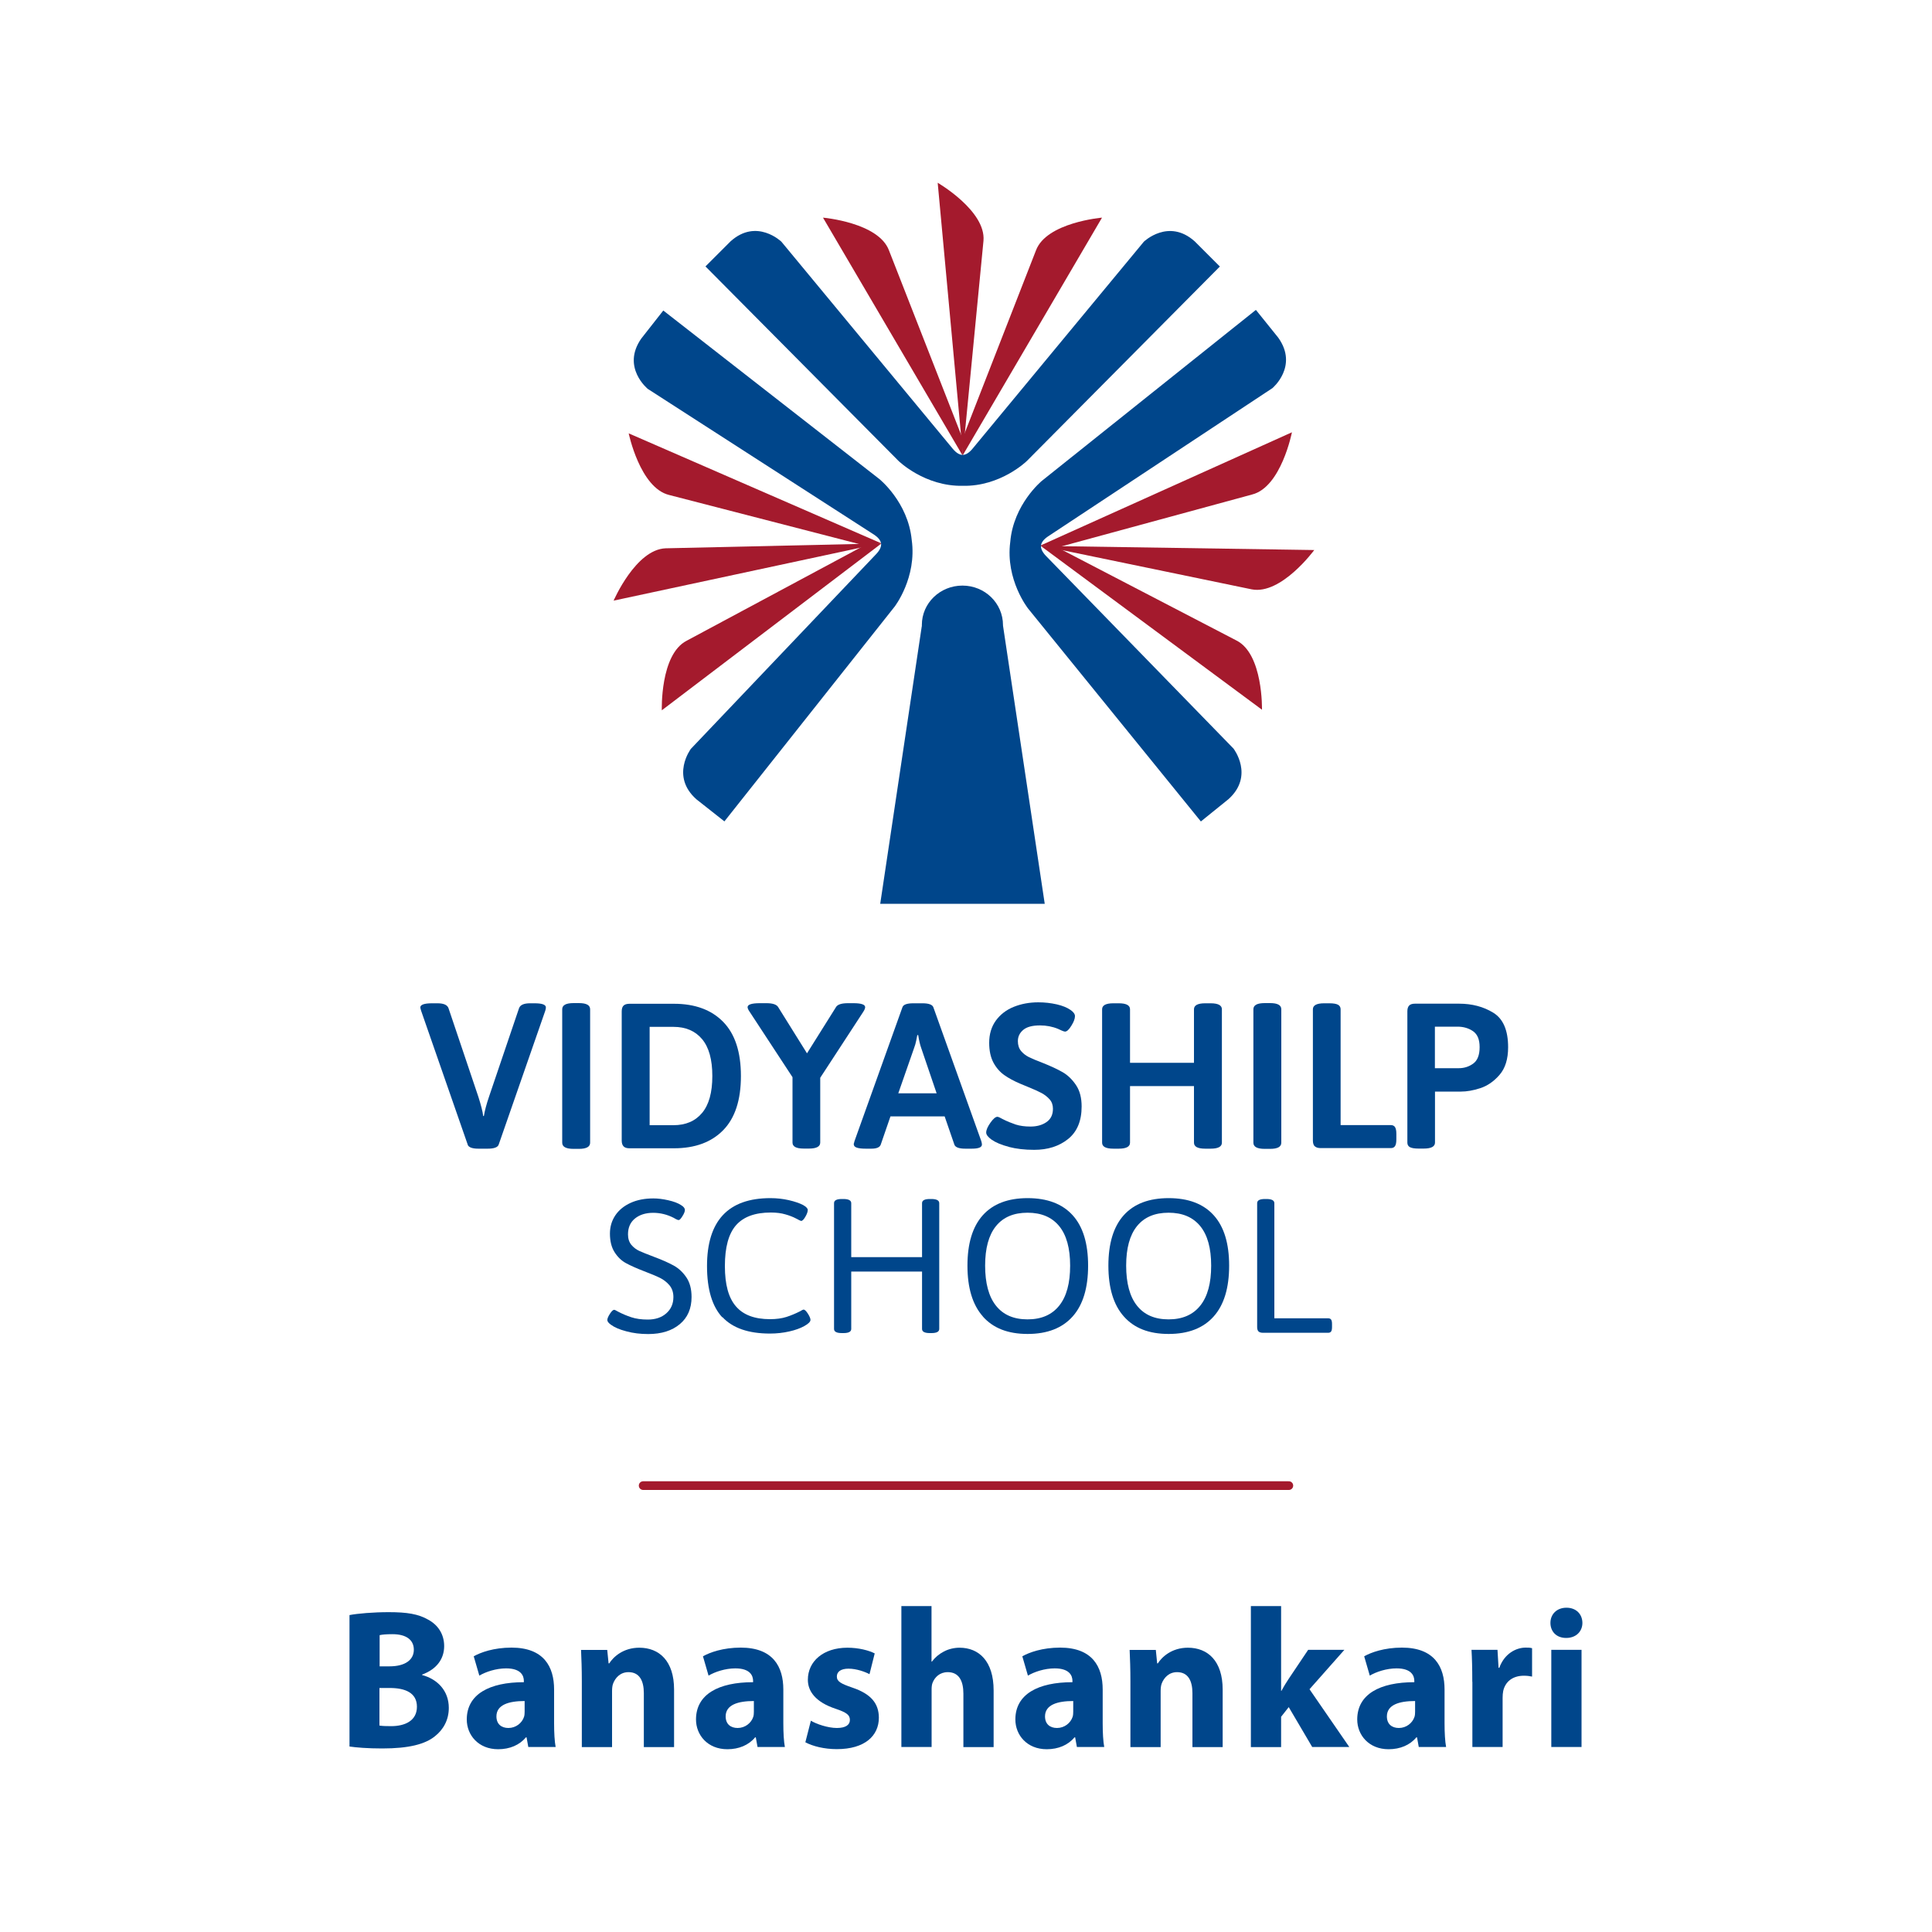 <?xml version="1.0" encoding="UTF-8"?>
<svg id="Layer_1" data-name="Layer 1" xmlns="http://www.w3.org/2000/svg" viewBox="0 0 200 200">
  <defs>
    <style>
      .cls-1 {
        fill: none;
        stroke: #a41a2d;
        stroke-linecap: round;
        stroke-miterlimit: 10;
        stroke-width: .9px;
      }

      .cls-2 {
        fill: #fff;
      }

      .cls-2, .cls-3, .cls-4 {
        stroke-width: 0px;
      }

      .cls-3 {
        fill: #00468b;
      }

      .cls-4 {
        fill: #a41a2d;
      }
    </style>
  </defs>
  <rect class="cls-2" width="200" height="200"/>
  <g>
    <path class="cls-3" d="m36.19,167.19c.82-.16,2.47-.3,4.04-.3,1.91,0,3.08.19,4.1.78.97.52,1.65,1.46,1.65,2.73s-.71,2.37-2.28,2.95v.05c1.58.42,2.76,1.62,2.76,3.4,0,1.27-.58,2.26-1.44,2.94-1.02.82-2.69,1.26-5.45,1.26-1.54,0-2.68-.1-3.39-.2v-13.61Zm3.1,5.31h1.02c1.66,0,2.53-.69,2.53-1.72s-.8-1.61-2.21-1.61c-.68,0-1.07.04-1.33.1v3.23Zm0,6.13c.3.05.67.06,1.2.06,1.42,0,2.67-.55,2.67-2.01s-1.24-1.94-2.81-1.94h-1.07v3.9Z"/>
    <path class="cls-3" d="m54.69,180.85l-.18-1h-.07c-.66.8-1.68,1.23-2.87,1.23-2.05,0-3.25-1.47-3.25-3.08,0-2.62,2.35-3.86,5.91-3.86v-.13c0-.53-.29-1.3-1.84-1.3-1.03,0-2.1.35-2.77.75l-.58-2c.7-.4,2.07-.9,3.91-.9,3.35,0,4.41,1.98,4.41,4.34v3.51c0,.96.05,1.87.16,2.44h-2.82Zm-.38-4.76c-1.65,0-2.92.39-2.92,1.59,0,.81.53,1.2,1.24,1.2.77,0,1.41-.51,1.62-1.16.05-.16.06-.36.06-.53v-1.1Z"/>
    <path class="cls-3" d="m60.23,174.01c0-1.25-.04-2.31-.08-3.21h2.71l.14,1.39h.07c.41-.65,1.43-1.62,3.11-1.62,2.06,0,3.6,1.37,3.6,4.33v5.96h-3.13v-5.58c0-1.3-.46-2.18-1.59-2.18-.86,0-1.37.6-1.59,1.18-.08.2-.11.49-.11.77v5.81h-3.13v-6.85Z"/>
    <path class="cls-3" d="m78.42,180.85l-.18-1h-.07c-.66.8-1.68,1.23-2.87,1.23-2.05,0-3.25-1.47-3.25-3.08,0-2.62,2.35-3.86,5.91-3.86v-.13c0-.53-.29-1.3-1.84-1.3-1.03,0-2.1.35-2.77.75l-.58-2c.7-.4,2.07-.9,3.91-.9,3.35,0,4.41,1.98,4.41,4.34v3.51c0,.96.05,1.87.16,2.44h-2.82Zm-.38-4.76c-1.65,0-2.92.39-2.92,1.59,0,.81.53,1.2,1.24,1.2.77,0,1.41-.51,1.62-1.16.05-.16.06-.36.06-.53v-1.1Z"/>
    <path class="cls-3" d="m83.95,178.13c.57.35,1.77.75,2.68.75s1.35-.32,1.35-.83-.32-.77-1.48-1.16c-2.09-.69-2.88-1.83-2.87-3.01,0-1.89,1.59-3.31,4.09-3.31,1.18,0,2.22.28,2.83.59l-.54,2.15c-.45-.24-1.33-.57-2.18-.57-.76,0-1.2.3-1.2.81s.4.74,1.63,1.16c1.91.65,2.71,1.63,2.72,3.1,0,1.88-1.46,3.26-4.35,3.26-1.31,0-2.49-.3-3.26-.71l.57-2.23Z"/>
    <path class="cls-3" d="m93.3,166.26h3.13v5.75h.04c.33-.44.73-.78,1.23-1.04.46-.25,1.05-.4,1.63-.4,2,0,3.53,1.38,3.53,4.42v5.87h-3.13v-5.53c0-1.32-.46-2.23-1.62-2.23-.83,0-1.35.53-1.57,1.1-.08.19-.1.46-.1.68v5.97h-3.13v-14.6Z"/>
    <path class="cls-3" d="m111.48,180.85l-.18-1h-.07c-.66.8-1.68,1.23-2.87,1.23-2.05,0-3.25-1.47-3.25-3.08,0-2.62,2.35-3.86,5.91-3.86v-.13c0-.53-.29-1.3-1.84-1.3-1.03,0-2.1.35-2.77.75l-.58-2c.7-.4,2.07-.9,3.91-.9,3.35,0,4.41,1.98,4.41,4.34v3.51c0,.96.05,1.87.16,2.44h-2.82Zm-.38-4.76c-1.65,0-2.92.39-2.92,1.59,0,.81.53,1.2,1.24,1.2.77,0,1.41-.51,1.62-1.16.05-.16.06-.36.06-.53v-1.1Z"/>
    <path class="cls-3" d="m117.02,174.01c0-1.25-.04-2.31-.08-3.21h2.71l.14,1.39h.07c.41-.65,1.43-1.62,3.11-1.62,2.06,0,3.6,1.37,3.6,4.33v5.96h-3.13v-5.58c0-1.3-.46-2.18-1.59-2.18-.86,0-1.37.6-1.59,1.18-.08.2-.11.49-.11.77v5.81h-3.13v-6.85Z"/>
    <path class="cls-3" d="m132.61,175.04h.04c.23-.42.48-.84.73-1.21l2.04-3.04h3.75l-3.61,4.08,4.12,5.98h-3.84l-2.43-4.13-.79,1v3.14h-3.13v-14.6h3.13v8.79Z"/>
    <path class="cls-3" d="m146.87,180.85l-.18-1h-.07c-.66.8-1.68,1.23-2.87,1.23-2.05,0-3.25-1.47-3.25-3.08,0-2.62,2.35-3.86,5.91-3.86v-.13c0-.53-.29-1.3-1.84-1.3-1.03,0-2.1.35-2.77.75l-.58-2c.7-.4,2.07-.9,3.91-.9,3.35,0,4.41,1.98,4.41,4.34v3.51c0,.96.05,1.87.16,2.44h-2.82Zm-.38-4.76c-1.65,0-2.92.39-2.92,1.59,0,.81.53,1.2,1.24,1.2.77,0,1.41-.51,1.62-1.16.05-.16.06-.36.06-.53v-1.1Z"/>
    <path class="cls-3" d="m152.41,174.11c0-1.48-.03-2.45-.08-3.32h2.69l.11,1.86h.08c.52-1.47,1.74-2.09,2.72-2.09.29,0,.44,0,.67.06v2.94c-.24-.05-.49-.09-.85-.09-1.15,0-1.93.61-2.14,1.59-.04.2-.06.44-.06.7v5.09h-3.13v-6.75Z"/>
    <path class="cls-3" d="m163.81,168c0,.87-.64,1.56-1.68,1.56s-1.63-.69-1.63-1.56c0-.89.65-1.57,1.66-1.57s1.64.67,1.65,1.57m-3.22,2.79h3.13v10.06h-3.13v-10.06Z"/>
    <line class="cls-1" x1="66.58" y1="153.79" x2="133.42" y2="153.79"/>
    <path class="cls-3" d="m48.42,118.5l-4.82-13.85c-.06-.2-.09-.32-.09-.36,0-.28.4-.43,1.21-.43h.57c.64,0,1.02.17,1.14.51l3.09,9.17c.28.88.45,1.55.5,1.99h.07c.09-.54.26-1.2.53-1.99l3.11-9.17c.12-.34.5-.51,1.14-.51h.46c.79,0,1.18.14,1.18.43,0,.09-.02.21-.07.36l-4.82,13.85c-.1.27-.48.41-1.12.41h-.99c-.63,0-.99-.14-1.1-.41"/>
    <path class="cls-3" d="m58.2,118.29v-13.81c0-.43.39-.64,1.18-.64h.55c.77,0,1.16.21,1.16.64v13.81c0,.43-.39.64-1.16.64h-.55c-.79,0-1.18-.21-1.18-.64"/>
    <path class="cls-3" d="m64.56,118.68c-.13-.13-.2-.33-.2-.6v-13.38c0-.29.07-.49.2-.61.13-.12.34-.18.61-.18h4.6c2.18,0,3.88.63,5.1,1.88,1.22,1.25,1.83,3.12,1.83,5.6s-.61,4.35-1.83,5.6c-1.22,1.25-2.92,1.88-5.1,1.88h-4.6c-.28,0-.48-.06-.61-.19m5.15-2.2c1.27,0,2.26-.42,2.97-1.27.71-.85,1.06-2.12,1.06-3.82s-.35-2.97-1.06-3.82c-.71-.85-1.7-1.27-2.97-1.27h-2.46v10.18h2.46Z"/>
    <path class="cls-3" d="m82.04,118.29v-6.78l-4.43-6.76c-.15-.21-.22-.38-.22-.49,0-.27.42-.41,1.27-.41h.7c.61,0,1.01.13,1.18.38l3,4.81,3.03-4.83c.18-.24.58-.36,1.21-.36h.57c.8,0,1.21.14,1.21.41,0,.13-.07.29-.2.49l-4.45,6.82v6.71c0,.41-.39.62-1.16.62h-.55c-.78,0-1.16-.21-1.16-.62"/>
    <path class="cls-3" d="m88.37,118.48s.03-.16.09-.36l4.96-13.85c.09-.27.46-.41,1.12-.41h.96c.64,0,1.02.14,1.12.41l4.96,13.85c.04.14.07.26.07.36,0,.29-.35.43-1.05.43h-.68c-.64,0-1.02-.14-1.12-.41l-1.01-2.93h-5.61l-1.01,2.93c-.1.27-.42.41-.96.41h-.61c-.8,0-1.21-.14-1.21-.43m8.57-5.3l-1.6-4.7c-.12-.33-.22-.77-.31-1.33h-.09c-.01.09-.05.27-.11.56-.06.29-.13.54-.22.77l-1.64,4.7h3.97Z"/>
    <path class="cls-3" d="m104.43,118.72c-.77-.2-1.36-.45-1.79-.75-.37-.27-.55-.51-.55-.73,0-.27.15-.61.44-1.02s.53-.61.72-.61c.09,0,.27.08.55.24.45.23.9.41,1.34.56.44.14.95.21,1.53.21.66,0,1.21-.15,1.66-.46.45-.31.67-.77.67-1.38,0-.38-.11-.71-.34-.97-.23-.26-.51-.48-.84-.66-.34-.18-.8-.39-1.4-.63l-.77-.32c-.67-.28-1.24-.59-1.69-.91-.45-.32-.83-.75-1.12-1.29-.29-.54-.44-1.23-.44-2.05,0-.9.23-1.66.69-2.3.46-.63,1.08-1.11,1.85-1.42.77-.31,1.62-.47,2.54-.47.66,0,1.29.07,1.91.21.61.14,1.09.34,1.43.58.31.21.46.43.46.64,0,.26-.12.59-.37.99-.25.41-.47.61-.66.61-.07,0-.19-.04-.35-.11-.16-.07-.28-.13-.37-.17-.58-.24-1.21-.36-1.86-.36-.79,0-1.37.15-1.74.46-.37.31-.56.69-.56,1.17,0,.41.11.75.33,1.02.22.26.49.47.81.63.32.16.8.36,1.43.6.83.33,1.52.65,2.06.96.54.31,1,.76,1.39,1.34.39.58.58,1.32.58,2.21,0,1.5-.47,2.62-1.4,3.37-.94.75-2.1,1.12-3.51,1.12-.98,0-1.85-.1-2.62-.3"/>
    <path class="cls-3" d="m114.09,118.29v-13.81c0-.41.39-.62,1.16-.62h.57c.77,0,1.16.21,1.16.62v5.54h6.62v-5.54c0-.41.39-.62,1.16-.62h.57c.77,0,1.16.21,1.16.62v13.81c0,.41-.39.62-1.16.62h-.57c-.78,0-1.16-.21-1.16-.62v-5.86h-6.62v5.86c0,.41-.39.62-1.16.62h-.57c-.78,0-1.16-.21-1.16-.62"/>
    <path class="cls-3" d="m129.75,118.29v-13.81c0-.43.39-.64,1.18-.64h.55c.77,0,1.16.21,1.16.64v13.81c0,.43-.39.64-1.16.64h-.55c-.79,0-1.18-.21-1.18-.64"/>
    <path class="cls-3" d="m136.11,118.68c-.13-.13-.2-.33-.2-.6v-13.6c0-.41.39-.62,1.16-.62h.55c.41,0,.71.05.89.15.18.1.27.26.27.47v11.99h5.2c.2,0,.35.07.44.22.09.15.13.38.13.69v.56c0,.31-.04.55-.13.69-.09.15-.23.22-.44.22h-7.26c-.28,0-.48-.06-.61-.19"/>
    <path class="cls-3" d="m145.96,118.76c-.18-.1-.27-.26-.27-.47v-13.6c0-.27.06-.47.19-.6.12-.13.33-.19.6-.19h4.56c1.34,0,2.53.31,3.55.94,1.02.63,1.53,1.82,1.53,3.57,0,1.23-.3,2.18-.89,2.86s-1.26,1.14-2,1.38c-.74.24-1.4.35-1.98.35h-2.7v5.28c0,.41-.39.62-1.16.62h-.55c-.41,0-.71-.05-.89-.15m5.05-8.17c.57,0,1.07-.16,1.51-.48.44-.32.66-.89.66-1.7s-.23-1.33-.68-1.65c-.45-.31-.99-.47-1.6-.47h-2.35v4.3h2.46Z"/>
    <path class="cls-3" d="m64.81,137.81c-.69-.18-1.21-.41-1.56-.67-.26-.18-.38-.35-.38-.49,0-.16.09-.37.27-.65.18-.28.33-.41.44-.41.05,0,.2.07.42.2.42.22.87.41,1.35.57.48.16,1.05.24,1.71.24.78,0,1.42-.21,1.91-.64.49-.43.74-.99.74-1.69,0-.49-.14-.89-.4-1.21-.27-.32-.6-.58-.98-.77-.38-.19-.94-.42-1.67-.7-.78-.3-1.4-.58-1.86-.83-.46-.25-.85-.62-1.17-1.12-.32-.49-.49-1.14-.49-1.94,0-.71.19-1.34.56-1.89.37-.55.9-.98,1.58-1.29.68-.31,1.47-.46,2.36-.46.46,0,.97.06,1.54.19.57.13,1,.29,1.32.5.27.16.4.33.4.51,0,.15-.08.36-.25.63-.17.28-.3.41-.39.41-.07,0-.17-.03-.29-.1-.13-.07-.21-.11-.25-.14-.67-.34-1.38-.51-2.1-.51-.78,0-1.41.2-1.89.59-.48.39-.72.94-.72,1.64,0,.45.12.81.35,1.09.24.28.51.48.81.62.3.14.83.35,1.59.64.81.3,1.47.6,1.98.88.51.28.95.69,1.31,1.22.36.53.54,1.21.54,2.04,0,1.18-.4,2.12-1.21,2.8-.81.68-1.9,1.03-3.28,1.03-.81,0-1.56-.09-2.25-.28"/>
    <path class="cls-3" d="m74.78,136.38c-1.06-1.14-1.59-2.91-1.59-5.32,0-4.68,2.19-7.03,6.56-7.03.66,0,1.3.07,1.91.21.61.14,1.1.31,1.47.5.32.18.49.36.49.51,0,.18-.08.42-.25.71-.17.29-.31.43-.44.43-.04,0-.21-.08-.52-.25-.3-.16-.68-.31-1.11-.43-.44-.13-.94-.19-1.51-.19-1.63,0-2.83.44-3.6,1.32-.77.88-1.15,2.29-1.15,4.22s.38,3.29,1.14,4.17c.76.89,1.94,1.33,3.53,1.33.66,0,1.23-.08,1.7-.23.47-.15.94-.35,1.4-.58.19-.12.32-.18.38-.18.12,0,.27.15.45.43.18.29.26.5.26.63,0,.2-.22.41-.65.65-.4.22-.92.41-1.54.55-.62.14-1.29.22-2,.22-2.23,0-3.87-.57-4.93-1.71"/>
    <path class="cls-3" d="m86.34,137.57v-13.02c0-.29.27-.43.81-.43h.16c.54,0,.81.15.81.43v5.59h7.33v-5.59c0-.29.27-.43.81-.43h.16c.54,0,.81.15.81.43v13.02c0,.29-.27.43-.81.43h-.16c-.54,0-.81-.14-.81-.43v-5.94h-7.33v5.94c0,.29-.27.43-.81.43h-.16c-.54,0-.81-.14-.81-.43"/>
    <path class="cls-3" d="m101.75,136.28c-1.07-1.2-1.6-2.96-1.6-5.26s.53-4.04,1.59-5.22c1.06-1.18,2.61-1.77,4.64-1.77s3.59.59,4.66,1.77c1.07,1.18,1.6,2.92,1.6,5.22s-.53,4.06-1.6,5.26c-1.07,1.2-2.62,1.81-4.66,1.81s-3.57-.6-4.64-1.81m7.91-1.12c.76-.95,1.13-2.33,1.13-4.14s-.38-3.17-1.13-4.09c-.76-.93-1.85-1.39-3.28-1.39s-2.52.46-3.27,1.39c-.75.93-1.12,2.29-1.12,4.09s.37,3.2,1.12,4.14c.75.95,1.84,1.42,3.27,1.42s2.52-.47,3.28-1.42"/>
    <path class="cls-3" d="m116.34,136.28c-1.07-1.2-1.6-2.96-1.6-5.26s.53-4.04,1.59-5.22c1.06-1.18,2.61-1.77,4.65-1.77s3.59.59,4.66,1.77c1.07,1.18,1.6,2.92,1.6,5.22s-.53,4.06-1.6,5.26c-1.07,1.2-2.62,1.81-4.66,1.81s-3.57-.6-4.64-1.81m7.91-1.12c.76-.95,1.13-2.33,1.13-4.14s-.38-3.17-1.13-4.09c-.76-.93-1.85-1.39-3.28-1.39s-2.52.46-3.27,1.39c-.75.93-1.12,2.29-1.12,4.09s.37,3.2,1.12,4.14c.75.95,1.84,1.42,3.27,1.42s2.52-.47,3.28-1.42"/>
    <path class="cls-3" d="m130.28,137.83c-.09-.09-.14-.24-.14-.45v-12.83c0-.29.27-.43.81-.43h.16c.54,0,.81.15.81.43v11.92h5.57c.15,0,.25.05.31.14.06.09.09.24.09.45v.32c0,.21-.03.36-.09.45-.06.09-.17.14-.31.14h-6.74c-.22,0-.37-.05-.47-.14"/>
    <path class="cls-3" d="m95.42,64.84l-4.3,28.72h17.03l-4.32-28.8v-.04c0-2.28-1.88-4.1-4.2-4.1s-4.2,1.82-4.2,4.07v.15Z"/>
    <path class="cls-4" d="m85.19,22.53s5.76.49,6.84,3.4l7.62,19.47v1.76s-14.46-24.64-14.46-24.64Z"/>
    <path class="cls-4" d="m114.08,22.53s-5.76.49-6.84,3.4l-7.6,19.48v1.76s14.44-24.64,14.44-24.64Z"/>
    <path class="cls-4" d="m97.07,18.92s5,2.9,4.74,6l-2.14,22.11-2.6-28.1Z"/>
    <path class="cls-3" d="m126.27,27.58l-2.6-2.6c-2.71-2.42-5.26.04-5.26.04l-17.75,21.45c-.38.45-.72.62-1.01.62-.29,0-.63-.17-1.01-.62l-17.75-21.45s-2.55-2.47-5.26-.04l-2.6,2.6,19.98,20.13s2.71,2.66,6.65,2.58h0s0,0,0,0c0,0,0,0,0,0h0c3.94.09,6.65-2.58,6.65-2.58l19.98-20.13Z"/>
    <path class="cls-4" d="m133.74,44.75s-1.11,5.68-4.12,6.44l-20.18,5.49-1.75-.2,26.05-11.73Z"/>
    <path class="cls-4" d="m130.64,73.47s.13-5.78-2.65-7.17l-18.55-9.64-1.75-.18,22.95,16.99Z"/>
    <path class="cls-4" d="m136.05,56.94s-3.42,4.66-6.47,4.07l-21.75-4.5,28.22.43Z"/>
    <path class="cls-3" d="m124.31,85.04l2.86-2.31c2.7-2.43.52-5.24.52-5.24l-19.42-19.95c-.41-.43-.53-.79-.51-1.07.04-.29.24-.61.73-.94l23.23-15.35s2.72-2.27.6-5.23l-2.31-2.87-22.16,17.7s-2.94,2.41-3.27,6.33h0s0,0,0,0c-.51,3.91,1.85,6.89,1.85,6.89l17.87,22.02Z"/>
    <path class="cls-4" d="m68.51,73.53s-.19-5.78,2.57-7.2l18.43-9.88,1.75-.2-22.75,17.28Z"/>
    <path class="cls-4" d="m65.08,44.85s1.17,5.66,4.19,6.39l20.25,5.23,1.74-.21-26.18-11.4Z"/>
    <path class="cls-4" d="m63.52,62.18s2.29-5.31,5.39-5.42l22.2-.5-27.6,5.92Z"/>
    <path class="cls-3" d="m68.66,32.15l-2.27,2.89c-2.09,2.98.67,5.22.67,5.22l23.41,15.08c.5.33.7.65.74.93.03.29-.09.64-.5,1.08l-19.19,20.17s-2.14,2.83.58,5.23l2.89,2.28,17.62-22.23s2.32-3,1.77-6.91h0s0,0,0,0c0,0,0,0,0,0h0c-.38-3.92-3.35-6.3-3.35-6.3l-22.36-17.44Z"/>
  </g>
</svg>